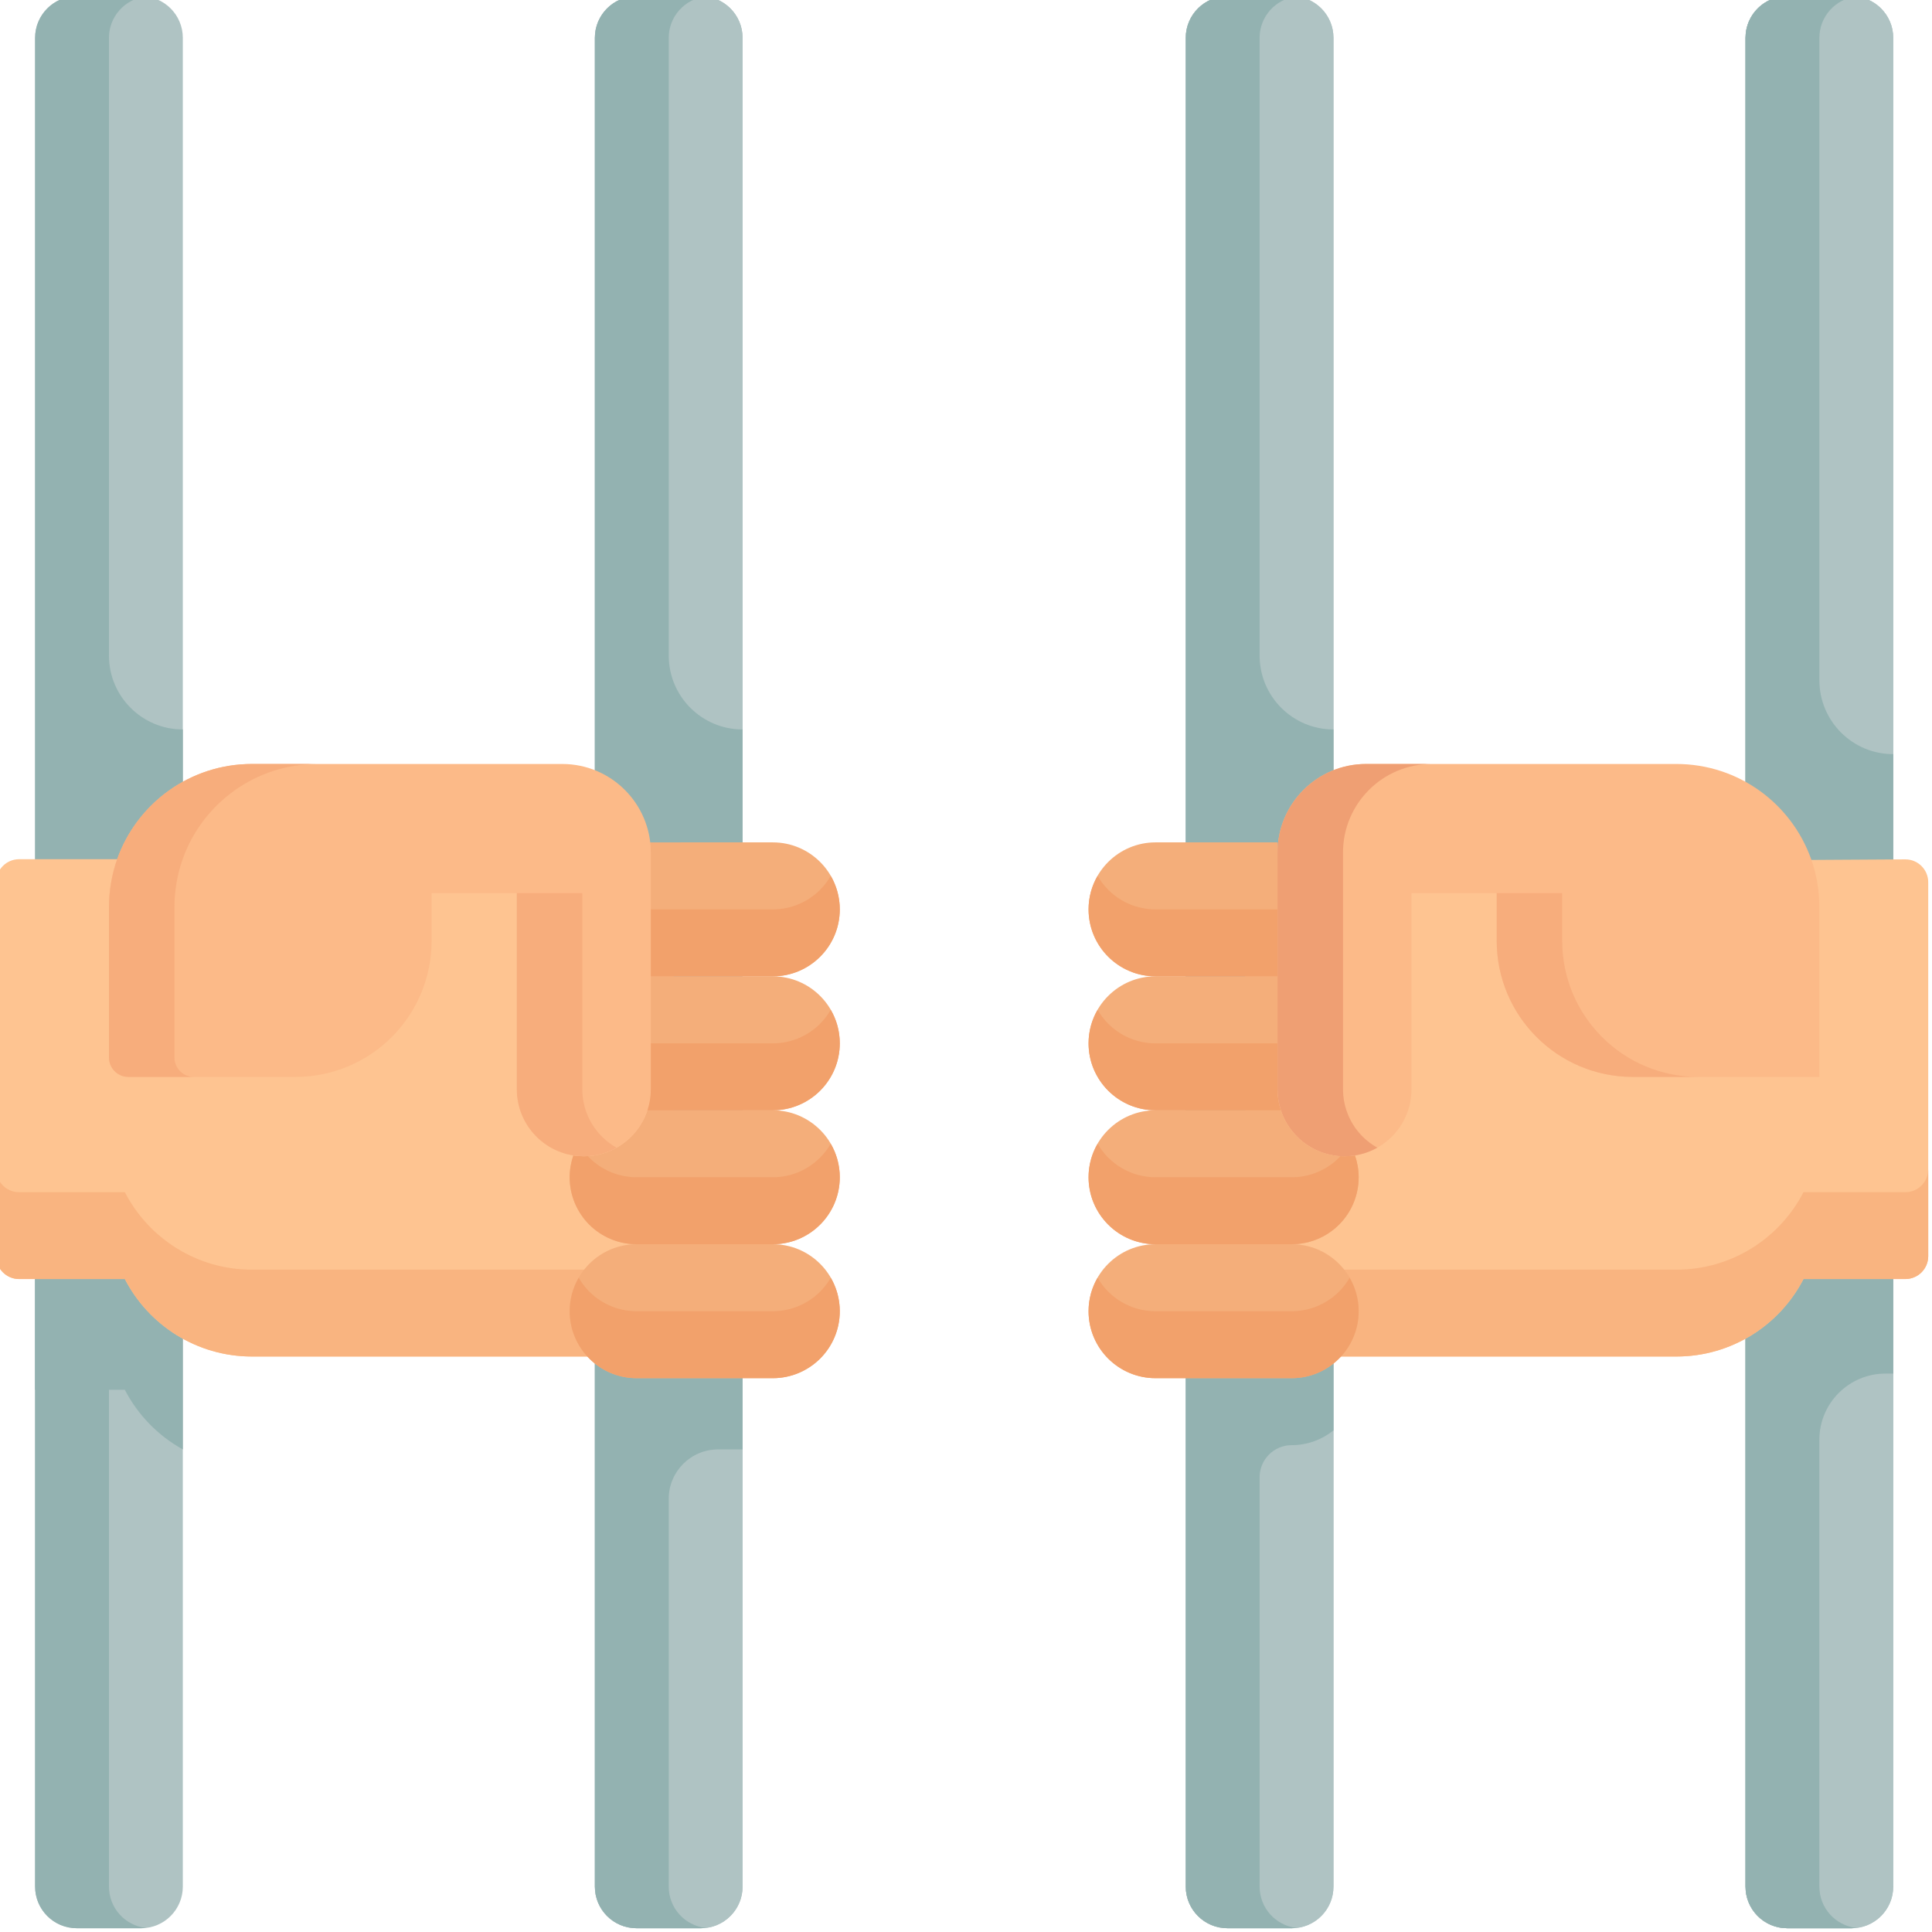 <svg height="512pt" viewBox="1 1 512 512" width="512pt" xmlns="http://www.w3.org/2000/svg"><path d="m502.727 340.516v160.453c0 6.094-4.938 11.031-11.031 11.031h-17.082c-6.094 0-11.031-4.941-11.031-11.031v-489.938c0-6.09 4.938-11.031 11.031-11.031h17.082c6.094 0 11.031 4.941 11.031 11.031zm0 0" fill="#afc3c3"/><path d="m502.727 200.855c-10.809 0-19.57-8.762-19.57-19.574v-170.25c0-5.672 4.281-10.336 9.785-10.957-.41-.047-.824-.074-1.246-.074h-17.082c-6.094 0-11.031 4.941-11.031 11.031v489.934c0 6.094 4.938 11.035 11.031 11.035h17.082c.422 0 .836-.031 1.246-.078-5.508-.617-9.789-5.285-9.789-10.957v-183.543h19.574zm0 0" fill="#93b2b1"/><path d="m354.383 362.344v138.625c0 6.094-4.941 11.031-11.031 11.031h-17.082c-6.094 0-11.031-4.941-11.031-11.031v-489.938c-.004-6.09 4.938-11.031 11.031-11.031h17.078c6.094 0 11.035 4.941 11.035 11.031zm0 0" fill="#afc3c3"/><path d="m197.793 366.23v134.738c0 6.094-4.938 11.031-11.031 11.031h-17.082c-6.094 0-11.031-4.941-11.031-11.031v-489.938c0-6.09 4.938-11.031 11.031-11.031h17.082c6.094 0 11.031 4.941 11.031 11.031zm0 0" fill="#afc3c3"/><path d="m49.449 355.762v145.207c0 6.09-4.941 11.031-11.031 11.031h-17.082c-6.094 0-11.035-4.941-11.035-11.031v-489.938c0-6.09 4.941-11.031 11.035-11.031h17.078c6.094 0 11.035 4.941 11.035 11.031zm0 0" fill="#afc3c3"/><path d="m10.301 258.059v111.258h23.695l.07-.039c3.445 6.684 8.82 12.195 15.383 15.832v-127.051zm0 0" fill="#93b2b1"/><path d="m502.727 340.516v160.453c0 6.094-4.938 11.031-11.031 11.031h-17.082c-6.094 0-11.031-4.941-11.031-11.031v-489.938c0-6.09 4.938-11.031 11.031-11.031h17.082c6.094 0 11.031 4.941 11.031 11.031zm0 0" fill="#afc3c3"/><path d="m483.156 181.281v-170.25c0-5.672 4.281-10.336 9.785-10.957-.41-.047-.824-.074-1.246-.074h-17.082c-6.094 0-11.031 4.941-11.031 11.031v489.934c0 6.094 4.938 11.031 11.031 11.031h17.082c.422 0 .836-.027 1.246-.074-5.508-.621-9.789-5.285-9.789-10.957v-118.43c0-9.676 7.848-17.52 17.523-17.52h2.051v-164.16c-10.809 0-19.57-8.762-19.57-19.574zm0 0" fill="#93b2b1"/><path d="m354.383 362.344v138.625c0 6.094-4.941 11.031-11.031 11.031h-17.082c-6.094 0-11.031-4.941-11.031-11.031v-489.938c-.004-6.09 4.938-11.031 11.031-11.031h17.078c6.094 0 11.035 4.941 11.035 11.031zm0 0" fill="#afc3c3"/><path d="m334.809 174.738v-163.707c0-5.672 4.281-10.336 9.785-10.957-.406-.047-.824-.074-1.242-.074h-17.082c-6.094 0-11.035 4.941-11.035 11.031v489.938c0 6.094 4.941 11.031 11.035 11.031h17.078c.422 0 .84-.027 1.246-.074-5.504-.621-9.785-5.289-9.785-10.961v-108.488c0-4.691 3.805-8.496 8.5-8.496 4.191 0 8.035-1.477 11.074-3.906v-27.703c-3.039-2.43-6.883-3.891-11.074-3.891h-8.5v-12.797h19.574v-141.371c-10.809 0-19.574-8.762-19.574-19.574zm0 0" fill="#93b2b1"/><path d="m197.793 366.23v134.738c0 6.094-4.938 11.031-11.031 11.031h-17.082c-6.094 0-11.031-4.941-11.031-11.031v-489.938c0-6.09 4.938-11.031 11.031-11.031h17.082c6.094 0 11.031 4.941 11.031 11.031zm0 0" fill="#afc3c3"/><path d="m178.223 174.738v-163.707c0-5.672 4.281-10.336 9.785-10.957-.41-.047-.824-.074-1.246-.074h-17.082c-6.094 0-11.031 4.941-11.031 11.031v489.934c0 6.094 4.938 11.035 11.031 11.035h17.082c.422 0 .836-.031 1.246-.078-5.508-.617-9.789-5.285-9.789-10.957v-102.77c0-7.227 5.859-13.086 13.09-13.086h6.484v-35.5h-19.57v-119.797h19.57v-35.5c-10.809 0-19.57-8.762-19.57-19.574zm0 0" fill="#93b2b1"/><path d="m49.449 194.312c-10.809 0-19.574-8.762-19.574-19.574v-163.707c0-5.672 4.281-10.336 9.785-10.957-.406-.047-.824-.074-1.242-.074h-17.082c-6.094 0-11.035 4.941-11.035 11.031v489.938c0 6.09 4.941 11.031 11.035 11.031h17.078c.422 0 .84-.027 1.246-.074-5.504-.621-9.785-5.289-9.785-10.961v-174.398h19.574zm0 0" fill="#93b2b1"/><path d="m330.992 229.801v130.691h114.262c14.672 0 27.395-8.336 33.688-20.531h26.992c3.352 0 6.066-2.715 6.066-6.066v-99.094c0-3.363-2.738-6.086-6.102-6.062zm0 0" fill="#fec491"/><path d="m0 234.766v99.129c0 3.352 2.715 6.066 6.066 6.066h27.93l.07-.043c6.297 12.219 19.027 20.574 33.711 20.574h111.742v-131.793h-173.453c-3.352 0-6.066 2.715-6.066 6.066zm0 0" fill="#fec491"/><path d="m505.934 316.945h-26.992c-6.293 12.195-19.016 20.531-33.688 20.531h-114.262v23.016h114.262c14.672 0 27.395-8.336 33.688-20.531h26.992c3.352 0 6.066-2.715 6.066-6.066v-23.016c0 3.348-2.715 6.066-6.066 6.066zm0 0" fill="#f9b480"/><path d="m67.777 337.477c-14.684 0-27.414-8.355-33.711-20.574l-.07.043h-27.93c-3.352 0-6.066-2.719-6.066-6.066v23.016c0 3.352 2.715 6.066 6.066 6.066h27.93l.07-.043c6.297 12.219 19.027 20.574 33.711 20.574h111.742v-23.016zm0 0" fill="#f9b480"/><g fill="#f4ae7a"><path d="m343.309 330.73c9.805 0 17.75 7.953 17.75 17.75 0 4.633-1.773 8.848-4.68 12.012-3.242 3.523-7.898 5.738-13.07 5.738h-36.078c-4.895 0-9.332-1.988-12.547-5.191-3.215-3.215-5.203-7.656-5.203-12.559 0-9.797 7.953-17.75 17.75-17.75zm0 0"/><path d="m360.078 307.199c.621 1.812.98 3.762.98 5.781 0 4.902-1.988 9.344-5.191 12.559-3.215 3.203-7.656 5.191-12.559 5.191h-36.078c-9.797 0-17.75-7.945-17.75-17.75 0-4.895 1.988-9.336 5.203-12.547 3.215-3.207 7.652-5.195 12.547-5.195h33.234c.863 2.66 2.359 5.039 4.297 6.977 3.211 3.215 7.645 5.203 12.547 5.203.938 0 1.863-.074 2.77-.219zm0 0"/><path d="m339.559 289.668c0 1.945.309 3.82.895 5.57h-33.223c-4.895 0-9.332-1.988-12.547-5.199-3.215-3.215-5.203-7.645-5.203-12.551 0-9.805 7.953-17.75 17.75-17.75h32.328zm0 0"/><path d="m339.559 237.695v22.043h-32.328c-4.895 0-9.332-1.988-12.547-5.199-3.215-3.215-5.203-7.645-5.203-12.551 0-9.805 7.953-17.75 17.75-17.75h32.328zm0 0"/><path d="m205.801 224.238c9.797 0 17.75 7.945 17.75 17.75 0 4.906-1.988 9.336-5.203 12.551-3.215 3.211-7.656 5.199-12.547 5.199h-45.723v-35.5zm0 0"/><path d="m159.184 295.238c.586-1.75.895-3.625.895-5.57v-29.93h45.723c9.797 0 17.75 7.945 17.75 17.75 0 4.906-1.988 9.336-5.203 12.551-3.215 3.211-7.656 5.199-12.547 5.199zm0 0"/><path d="m218.348 300.434c3.215 3.211 5.203 7.652 5.203 12.547 0 9.805-7.953 17.75-17.75 17.75h-36.078c-4.902 0-9.344-1.988-12.559-5.191-3.203-3.215-5.191-7.656-5.191-12.559 0-2.02.359-3.969.977-5.781.91.145 1.836.219 2.773.219 4.902 0 9.332-1.988 12.547-5.203 1.938-1.938 3.43-4.316 4.297-6.977h33.234c4.891 0 9.332 1.988 12.547 5.195zm0 0"/><path d="m205.801 330.73c9.797 0 17.75 7.953 17.75 17.75 0 4.902-1.988 9.344-5.203 12.559-3.215 3.203-7.656 5.191-12.547 5.191h-36.078c-5.172 0-9.828-2.215-13.074-5.738-2.902-3.164-4.676-7.379-4.676-12.012 0-9.797 7.941-17.75 17.75-17.75zm0 0"/></g><path d="m356.379 342.746c-3.242 3.523-7.898 5.738-13.07 5.738h-36.078c-4.895 0-9.332-1.988-12.547-5.191-1.094-1.094-2.031-2.336-2.809-3.684-1.516 2.613-2.395 5.637-2.395 8.871 0 4.902 1.988 9.344 5.203 12.559 3.215 3.203 7.652 5.191 12.547 5.191h36.078c5.172 0 9.828-2.215 13.07-5.738 2.906-3.164 4.68-7.379 4.68-12.012 0-3.234-.879-6.258-2.395-8.871-.648 1.125-1.406 2.184-2.285 3.137zm0 0" fill="#f2a16b"/><path d="m357.309 307.418c-.355 0-.703-.035-1.055-.055-.129.141-.25.293-.387.43-3.215 3.203-7.656 5.191-12.559 5.191h-36.078c-6.562 0-12.281-3.574-15.355-8.875-1.512 2.613-2.395 5.637-2.395 8.871 0 9.805 7.953 17.75 17.75 17.75h36.078c4.902 0 9.344-1.988 12.559-5.191 3.203-3.215 5.191-7.656 5.191-12.559 0-2.02-.359-3.969-.98-5.781-.906.145-1.832.219-2.77.219zm0 0" fill="#f2a16b"/><path d="m339.559 277.496h-32.328c-4.895 0-9.332-1.988-12.547-5.203-1.094-1.094-2.027-2.336-2.809-3.68-1.512 2.613-2.395 5.637-2.395 8.875 0 4.906 1.988 9.336 5.203 12.551 3.215 3.211 7.652 5.199 12.547 5.199h33.223c-.586-1.75-.895-3.625-.895-5.57zm0 0" fill="#f2a16b"/><path d="m294.684 236.793c-1.094-1.094-2.027-2.336-2.809-3.68-1.512 2.613-2.395 5.641-2.395 8.875 0 4.906 1.988 9.336 5.203 12.551 3.215 3.211 7.652 5.199 12.547 5.199h32.328v-17.742h-32.328c-4.895 0-9.332-1.988-12.547-5.203zm0 0" fill="#f2a16b"/><path d="m218.348 236.793c-3.215 3.215-7.656 5.203-12.547 5.203h-45.723v17.742h45.723c4.891 0 9.332-1.988 12.547-5.199 3.215-3.215 5.203-7.645 5.203-12.551 0-3.238-.883-6.262-2.395-8.875-.781 1.344-1.719 2.586-2.809 3.68zm0 0" fill="#f2a16b"/><path d="m218.348 272.293c-3.215 3.215-7.656 5.203-12.547 5.203h-45.723v12.172c0 1.945-.309 3.82-.895 5.57h46.617c4.891 0 9.332-1.988 12.547-5.199 3.215-3.215 5.203-7.645 5.203-12.551 0-3.238-.883-6.262-2.395-8.875-.781 1.344-1.719 2.586-2.809 3.68zm0 0" fill="#f2a16b"/><path d="m205.801 312.984h-36.078c-4.902 0-9.344-1.988-12.559-5.191-.137-.137-.258-.289-.391-.43-.348.02-.695.055-1.051.055-.938 0-1.863-.074-2.773-.219-.617 1.812-.977 3.762-.977 5.781 0 4.902 1.988 9.344 5.191 12.559 3.215 3.203 7.656 5.191 12.559 5.191h36.078c9.797 0 17.75-7.945 17.75-17.75 0-3.23-.883-6.258-2.398-8.871-3.07 5.301-8.789 8.875-15.352 8.875zm0 0" fill="#f2a16b"/><path d="m218.348 343.293c-3.215 3.203-7.656 5.191-12.547 5.191h-36.078c-5.172 0-9.828-2.215-13.074-5.738-.875-.953-1.633-2.012-2.285-3.137-1.512 2.613-2.391 5.637-2.391 8.871 0 4.633 1.773 8.848 4.676 12.012 3.246 3.523 7.902 5.738 13.074 5.738h36.078c4.891 0 9.332-1.988 12.547-5.191 3.215-3.215 5.203-7.656 5.203-12.559 0-3.234-.883-6.258-2.395-8.871-.781 1.348-1.715 2.59-2.809 3.684zm0 0" fill="#f2a16b"/><path d="m152.949 307.199c-8.488-1.328-14.977-8.664-14.977-17.531v-51.973h-22.594v12.641c0 19.91-16.141 36.055-36.055 36.055h-44.312c-2.832 0-5.125-2.297-5.125-5.125v-39.914c0-4.441.762-8.695 2.164-12.652 5.199-14.699 19.23-25.238 35.727-25.238h82.219c12.957 0 23.477 10.508 23.477 23.477v62.73c0 1.945-.309 3.82-.898 5.57h-.008c-.867 2.66-2.359 5.039-4.297 6.977-3.215 3.215-7.645 5.203-12.547 5.203-.938 0-1.863-.074-2.773-.219zm0 0" fill="#fcba88"/><path d="m360.078 307.199c-.906.145-1.832.219-2.77.219-4.902 0-9.336-1.988-12.547-5.203-1.938-1.938-3.434-4.316-4.297-6.977h-.012c-.586-1.75-.895-3.625-.895-5.57v-62.73c0-12.969 10.516-23.477 23.477-23.477h82.219c16.492 0 30.523 10.539 35.727 25.238 1.402 3.957 2.164 8.211 2.164 12.652v45.039h-49.438c-19.914 0-36.059-16.145-36.059-36.055v-12.641h-22.59v51.973c0 8.867-6.492 16.203-14.98 17.531zm0 0" fill="#fcba88"/><path d="m155.324 289.668v-51.973h-17.352v51.973c0 8.867 6.488 16.203 14.977 17.531.91.145 1.836.219 2.773.219 3.148 0 6.098-.832 8.664-2.27-5.41-3.039-9.062-8.828-9.062-15.48zm0 0" fill="#f7ad7c"/><path d="m47.238 281.266v-39.914c0-4.441.762-8.695 2.164-12.652 5.203-14.699 19.234-25.238 35.727-25.238h-17.352c-16.496 0-30.527 10.539-35.727 25.238-1.402 3.957-2.164 8.211-2.164 12.652v39.914c0 2.828 2.293 5.125 5.125 5.125h17.352c-2.828 0-5.125-2.297-5.125-5.125zm0 0" fill="#f7ad7c"/><path d="m362.113 302.215c-1.938-1.938-3.43-4.316-4.297-6.977h-.008c-.59-1.75-.898-3.625-.898-5.57v-62.73c0-12.969 10.52-23.477 23.48-23.477h-17.355c-12.961 0-23.477 10.508-23.477 23.477v62.73c0 1.945.309 3.82.895 5.57h.012c.863 2.66 2.359 5.039 4.297 6.977 3.211 3.215 7.645 5.203 12.547 5.203.938 0 1.863-.074 2.77-.219 2.121-.332 4.117-1.039 5.922-2.051-1.426-.801-2.738-1.785-3.887-2.934zm0 0" fill="#ef9f73"/><path d="m415.004 250.336v-12.641h-17.355v12.641c0 19.91 16.145 36.055 36.059 36.055h17.352c-19.914 0-36.055-16.145-36.055-36.055zm0 0" fill="#f7ad7c"/></svg>